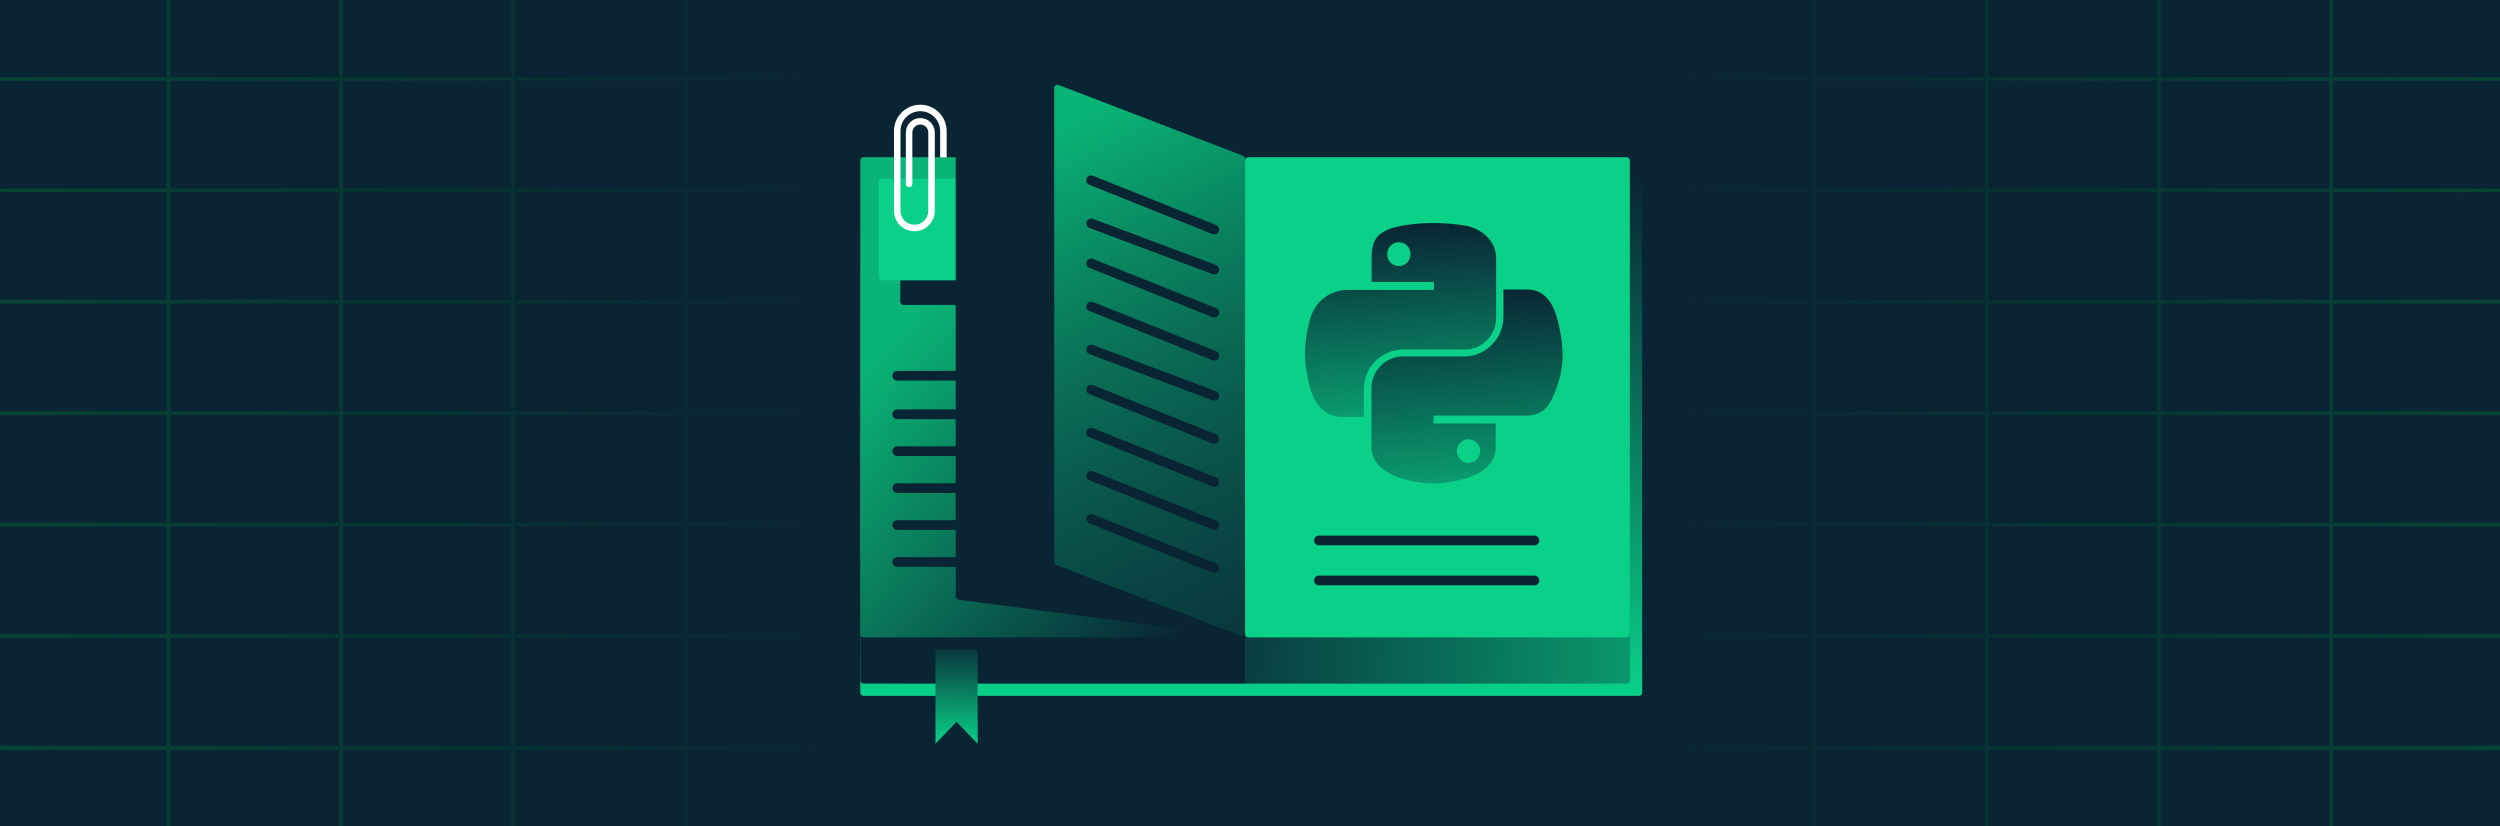 <?xml version="1.0" encoding="UTF-8"?> <svg xmlns="http://www.w3.org/2000/svg" width="1020" height="337" viewBox="0 0 1020 337" fill="none"><rect x="0" y="0" width="1020" height="337" fill="#808080" stroke="none"/><g clip-path="url(#clip0_1331_751)"><rect width="1020" height="337" fill="#092433"></rect><rect x="670" y="283.925" width="319" height="212.248" rx="1.324" transform="rotate(180 670 283.925)" fill="url(#paint0_linear_1331_751)"></rect><path d="M351 227.477C351 226.746 351.593 226.153 352.324 226.153H506.664C507.395 226.153 507.988 226.746 507.988 227.477V278.901H352.324C351.593 278.901 351 278.308 351 277.577V227.477Z" fill="url(#paint1_linear_1331_751)"></path><rect x="351" y="64.142" width="156.988" height="195.921" rx="1.324" fill="url(#paint2_linear_1331_751)"></rect><rect x="367.327" y="81.724" width="54.004" height="42.701" rx="1.324" fill="#092433"></rect><rect x="358.536" y="72.933" width="54.004" height="41.445" rx="1.324" fill="#0AD088"></rect><path d="M507.988 227.477C507.988 226.746 508.581 226.153 509.313 226.153H663.652C664.384 226.153 664.976 226.746 664.976 227.477V277.577C664.976 278.308 664.384 278.901 663.652 278.901H507.988V227.477Z" fill="url(#paint3_linear_1331_751)"></path><path d="M389.933 49.325C389.933 48.525 390.637 47.907 391.43 48.012L506.836 63.194C507.495 63.281 507.988 63.842 507.988 64.507V258.553C507.988 259.353 507.284 259.97 506.491 259.866L391.084 244.684C390.425 244.597 389.933 244.036 389.933 243.371V49.325Z" fill="#092433"></path><path d="M430.122 35.926C430.122 34.998 431.053 34.357 431.921 34.69L507.138 63.545C507.65 63.742 507.988 64.233 507.988 64.782V258.137C507.988 259.065 507.057 259.706 506.19 259.373L430.972 230.518C430.46 230.321 430.122 229.83 430.122 229.281V35.926Z" fill="url(#paint4_linear_1331_751)"></path><rect x="507.988" y="64.142" width="156.988" height="195.921" rx="1.324" fill="#0AD088"></rect><path d="M445.193 194.128L495.429 214.222" stroke="#092433" stroke-width="3.973" stroke-linecap="round"></path><path d="M445.193 211.711L495.429 231.805" stroke="#092433" stroke-width="3.973" stroke-linecap="round"></path><path d="M445.193 176.545L495.429 196.64" stroke="#092433" stroke-width="3.973" stroke-linecap="round"></path><path d="M445.193 158.962L495.429 179.057" stroke="#092433" stroke-width="3.973" stroke-linecap="round"></path><path d="M445.193 142.636L495.429 161.474" stroke="#092433" stroke-width="3.973" stroke-linecap="round"></path><path d="M445.193 125.053L495.429 145.148" stroke="#092433" stroke-width="3.973" stroke-linecap="round"></path><path d="M445.193 107.47L495.429 127.565" stroke="#092433" stroke-width="3.973" stroke-linecap="round"></path><path d="M445.193 91.144L495.429 109.982" stroke="#092433" stroke-width="3.973" stroke-linecap="round"></path><path d="M445.193 73.561L495.429 93.655" stroke="#092433" stroke-width="3.973" stroke-linecap="round"></path><path d="M366.071 153.311H405.004" stroke="#092433" stroke-width="3.973" stroke-linecap="round"></path><path d="M366.071 169.01H405.004" stroke="#092433" stroke-width="3.973" stroke-linecap="round"></path><path d="M366.071 184.081H405.004" stroke="#092433" stroke-width="3.973" stroke-linecap="round"></path><path d="M366.071 199.152H405.004" stroke="#092433" stroke-width="3.973" stroke-linecap="round"></path><path d="M366.071 214.222H405.004" stroke="#092433" stroke-width="3.973" stroke-linecap="round"></path><path d="M538.13 220.502H626.043" stroke="#092433" stroke-width="3.973" stroke-linecap="round"></path><path d="M538.13 236.829H626.043" stroke="#092433" stroke-width="3.973" stroke-linecap="round"></path><path d="M366.071 229.294H405.004" stroke="#092433" stroke-width="3.973" stroke-linecap="round"></path><path d="M369.591 75.068C369.591 75.8 370.184 76.392 370.915 76.392C371.646 76.392 372.239 75.8 372.239 75.068H369.591ZM383.585 62.886V64.21H386.234V62.886H383.585ZM366.071 53.467H364.747V86.031H366.071H367.395V53.467H366.071ZM380.065 86.031H381.389V54.065H380.065H378.741V86.031H380.065ZM370.915 54.065H369.591V75.068H370.915H372.239V54.065H370.915ZM384.909 62.886H386.234V53.843H384.909H383.585V62.886H384.909ZM384.909 53.843H386.234V53.467H384.909H383.585V53.843H384.909ZM375.49 49.49V48.165C372.232 48.165 369.591 50.807 369.591 54.065H370.915H372.239C372.239 52.269 373.695 50.814 375.49 50.814V49.49ZM380.065 54.065H381.389C381.389 50.807 378.748 48.165 375.49 48.165V49.49V50.814C377.285 50.814 378.741 52.269 378.741 54.065H380.065ZM373.068 93.028V94.352C377.664 94.352 381.389 90.626 381.389 86.031H380.065H378.741C378.741 89.164 376.201 91.703 373.068 91.703V93.028ZM366.071 86.031H364.747C364.747 90.626 368.472 94.352 373.068 94.352V93.028V91.703C369.935 91.703 367.395 89.164 367.395 86.031H366.071ZM375.49 44.047V42.723C369.557 42.723 364.747 47.533 364.747 53.467H366.071H367.395C367.395 48.996 371.019 45.372 375.49 45.372V44.047ZM375.49 44.047V45.372C379.961 45.372 383.585 48.996 383.585 53.467H384.909H386.234C386.234 47.533 381.424 42.723 375.49 42.723V44.047Z" fill="white"></path><path d="M381.673 303.421V265.018H398.888V303.421L390.28 294.516L381.673 303.421Z" fill="url(#paint5_linear_1331_751)"></path><path d="M584.478 90.997C580.134 91.017 575.985 91.389 572.335 92.038C561.582 93.947 559.63 97.942 559.63 105.31V115.04H585.041V118.283H559.63H550.093C542.708 118.283 536.242 122.743 534.219 131.227C531.886 140.952 531.782 147.02 534.219 157.174C536.025 164.733 540.339 170.118 547.724 170.118H556.461V158.454C556.461 150.027 563.718 142.594 572.335 142.594H597.716C604.782 142.594 610.422 136.749 610.422 129.62V105.31C610.422 98.391 604.612 93.193 597.716 92.038C593.351 91.308 588.822 90.977 584.478 90.997ZM570.736 98.823C573.361 98.823 575.504 101.012 575.504 103.703C575.504 106.384 573.361 108.553 570.736 108.553C568.102 108.553 565.968 106.384 565.968 103.703C565.968 101.012 568.102 98.823 570.736 98.823Z" fill="url(#paint6_linear_1331_751)"></path><path d="M613.409 118.124V129.375C613.409 138.097 606.007 145.439 597.567 145.439H572.237C565.299 145.439 559.557 151.372 559.557 158.314V182.439C559.557 189.306 565.533 193.344 572.237 195.314C580.264 197.673 587.962 198.099 597.567 195.314C603.951 193.467 610.246 189.751 610.246 182.439V172.783H584.917V169.565H610.246H622.926C630.296 169.565 633.042 164.428 635.605 156.719C638.253 148.783 638.14 141.15 635.605 130.969C633.784 123.639 630.305 118.124 622.926 118.124H613.409ZM599.163 179.221C601.791 179.221 603.921 181.373 603.921 184.034C603.921 186.705 601.791 188.877 599.163 188.877C596.543 188.877 594.404 186.705 594.404 184.034C594.404 181.373 596.543 179.221 599.163 179.221Z" fill="url(#paint7_linear_1331_751)"></path><path d="M1162.94 351.465H669.097V-14H1162.94V351.465ZM670.563 350H739.463V306.004H670.563V350ZM740.929 350H809.736V306.004H740.929V350ZM811.295 350H880.103V306.004H811.295V350ZM881.569 350H950.375V306.004H881.569V350ZM951.935 350H1020.74V306.004H951.935V350ZM1022.21 350H1091.11V306.004H1022.21V350ZM1092.57 350H1161.48V306.004H1092.57V350ZM670.563 304.231H739.463V260.235H670.563V304.231ZM740.929 304.231H809.736V260.235H740.929V304.231ZM811.295 304.231H880.103V260.235H811.295V304.231ZM881.569 304.231H950.375V260.235H881.569V304.231ZM951.935 304.231H1020.74V260.235H951.935V304.231ZM1022.21 304.231H1091.11V260.235H1022.21V304.231ZM1092.57 304.231H1161.48V260.235H1092.57V304.231ZM670.563 258.77H739.463V214.774H670.563V258.77ZM740.929 258.77H809.736V214.774H740.929V258.77ZM811.295 258.77H880.103V214.774H811.295V258.77ZM881.569 258.77H950.375V214.774H881.569V258.77ZM951.935 258.77H1020.74V214.774H951.935V258.77ZM1022.21 258.77H1091.11V214.774H1022.21V258.77ZM1092.57 258.77H1161.48V214.774H1092.57V258.77ZM670.563 213.309H739.463V169.312H670.563V213.309ZM740.929 213.309H809.736V169.312H740.929V213.309ZM811.295 213.309H880.103V169.312H811.295V213.309ZM881.569 213.309H950.375V169.312H881.569V213.309ZM951.935 213.309H1020.74V169.312H951.935V213.309ZM1022.21 213.309H1091.11V169.312H1022.21V213.309ZM1092.57 213.309H1161.48V169.312H1092.57V213.309ZM670.563 167.847H739.463V123.851H670.563V167.847ZM740.929 167.847H809.736V123.851H740.929V167.847ZM811.295 167.847H880.103V123.851H811.295V167.847ZM881.569 167.847H950.375V123.851H881.569V167.847ZM951.935 167.847H1020.74V123.851H951.935V167.847ZM1022.21 167.847H1091.11V123.851H1022.21V167.847ZM1092.57 167.847H1161.48V123.851H1092.57V167.847ZM670.563 122.385H739.463V78.39H670.563V122.385ZM740.929 122.385H809.736V78.39H740.929V122.385ZM811.295 122.385H880.103V78.39H811.295V122.385ZM881.569 122.385H950.375V78.39H881.569V122.385ZM951.935 122.385H1020.74V78.39H951.935V122.385ZM1022.21 122.385H1091.11V78.39H1022.21V122.385ZM1092.57 122.385H1161.48V78.39H1092.57V122.385ZM670.563 76.924H739.463V32.928H670.563V76.924ZM740.929 76.924H809.736V32.928H740.929V76.924ZM811.295 76.924H880.103V32.928H811.295V76.924ZM881.569 76.924H950.375V32.928H881.569V76.924ZM951.935 76.924H1020.74V32.928H951.935V76.924ZM1022.21 76.924H1091.11V32.927H1022.21V76.924ZM1092.57 76.924H1161.48V32.928H1092.57V76.924ZM670.563 -12.534V31.462H739.463V-12.534H670.563ZM740.929 31.462H809.736V-12.534H740.929V31.462ZM811.295 31.462H880.103V-12.534H811.295V31.462ZM881.569 31.462H950.375V-12.534H881.569V31.462ZM951.935 31.462H1020.74V-12.534H951.935V31.462ZM1022.21 31.462H1091.11V-12.534H1022.21V31.462ZM1092.57 31.462H1161.48V-12.534H1092.57V31.462Z" fill="url(#paint8_linear_1331_751)"></path><path d="M-143 351.465H350.844V-14H-143V351.465ZM349.378 350H280.478V306.004H349.378V350ZM279.012 350H210.205V306.004H279.012V350ZM208.646 350H139.839V306.004H208.646V350ZM138.373 350H69.565V306.004H138.373V350ZM68.007 350H-0.801V306.004H68.007V350ZM-2.267 350H-71.168V306.004H-2.267V350ZM-72.634 350H-141.535V306.004H-72.634V350ZM349.378 304.231H280.478V260.235H349.378V304.231ZM279.012 304.231H210.205V260.235H279.012V304.231ZM208.646 304.231H139.839V260.235H208.646V304.231ZM138.373 304.231H69.565V260.235H138.373V304.231ZM68.007 304.231H-0.801V260.235H68.007V304.231ZM-2.267 304.231H-71.168V260.235H-2.267V304.231ZM-72.634 304.231H-141.535V260.235H-72.634V304.231ZM349.378 258.77H280.478V214.774H349.378V258.77ZM279.012 258.77H210.205V214.774H279.012V258.77ZM208.646 258.77H139.839V214.774H208.646V258.77ZM138.373 258.77H69.565V214.774H138.373V258.77ZM68.007 258.77H-0.801V214.774H68.007V258.77ZM-2.267 258.77H-71.168V214.774H-2.267V258.77ZM-72.634 258.77H-141.535V214.774H-72.634V258.77ZM349.378 213.309H280.478V169.312H349.378V213.309ZM279.012 213.309H210.205V169.312H279.012V213.309ZM208.646 213.309H139.839V169.312H208.646V213.309ZM138.373 213.309H69.565V169.312H138.373V213.309ZM68.007 213.309H-0.801V169.312H68.007V213.309ZM-2.267 213.309H-71.168V169.312H-2.267V213.309ZM-72.634 213.309H-141.535V169.312H-72.634V213.309ZM349.378 167.847H280.478V123.851H349.378V167.847ZM279.012 167.847H210.205V123.851H279.012V167.847ZM208.646 167.847H139.839V123.851H208.646V167.847ZM138.373 167.847H69.565V123.851H138.373V167.847ZM68.007 167.847H-0.801V123.851H68.007V167.847ZM-2.267 167.847H-71.168V123.851H-2.267V167.847ZM-72.634 167.847H-141.535V123.851H-72.634V167.847ZM349.378 122.385H280.478V78.39H349.378V122.385ZM279.012 122.385H210.205V78.39H279.012V122.385ZM208.646 122.385H139.839V78.39H208.646V122.385ZM138.373 122.385H69.565V78.39H138.373V122.385ZM68.007 122.385H-0.801V78.39H68.007V122.385ZM-2.267 122.385H-71.168V78.39H-2.267V122.385ZM-72.634 122.385H-141.535V78.39H-72.634V122.385ZM349.378 76.924H280.478V32.928H349.378V76.924ZM279.012 76.924H210.205V32.928H279.012V76.924ZM208.646 76.924H139.839V32.928H208.646V76.924ZM138.373 76.924H69.565V32.928H138.373V76.924ZM68.007 76.924H-0.802V32.928H68.007V76.924ZM-2.267 76.924H-71.168V32.927H-2.267V76.924ZM-72.634 76.924H-141.535V32.928H-72.634V76.924ZM349.378 -12.534V31.462H280.478V-12.534H349.378ZM279.012 31.462H210.205V-12.534H279.012V31.462ZM208.646 31.462H139.839V-12.534H208.646V31.462ZM138.373 31.462H69.565V-12.534H138.373V31.462ZM68.007 31.462H-0.801V-12.534H68.007V31.462ZM-2.267 31.462H-71.168V-12.534H-2.267V31.462ZM-72.634 31.462H-141.535V-12.534H-72.634V31.462Z" fill="url(#paint9_linear_1331_751)"></path></g><defs><linearGradient id="paint0_linear_1331_751" x1="829.5" y1="283.925" x2="829.5" y2="496.173" gradientUnits="userSpaceOnUse"><stop stop-color="#0AD088"></stop><stop offset="1" stop-color="#092433"></stop></linearGradient><linearGradient id="paint1_linear_1331_751" x1="330.906" y1="325.998" x2="334.447" y2="276.032" gradientUnits="userSpaceOnUse"><stop stop-color="#0AD088"></stop><stop offset="1" stop-color="#092433"></stop></linearGradient><linearGradient id="paint2_linear_1331_751" x1="429.494" y1="64.142" x2="607.619" y2="223.036" gradientUnits="userSpaceOnUse"><stop stop-color="#0AB476"></stop><stop offset="0.711" stop-color="#092433"></stop></linearGradient><linearGradient id="paint3_linear_1331_751" x1="764.193" y1="272.622" x2="463.739" y2="259.299" gradientUnits="userSpaceOnUse"><stop stop-color="#0AD088"></stop><stop offset="1" stop-color="#092433"></stop></linearGradient><linearGradient id="paint4_linear_1331_751" x1="469.055" y1="34" x2="615.109" y2="351.811" gradientUnits="userSpaceOnUse"><stop stop-color="#0AB476"></stop><stop offset="1" stop-color="#092433" stop-opacity="0"></stop></linearGradient><linearGradient id="paint5_linear_1331_751" x1="390.818" y1="260.008" x2="390.242" y2="303.42" gradientUnits="userSpaceOnUse"><stop stop-color="#092433"></stop><stop offset="1" stop-color="#0AD088"></stop></linearGradient><linearGradient id="paint6_linear_1331_751" x1="571.426" y1="90.996" x2="579.029" y2="202.521" gradientUnits="userSpaceOnUse"><stop stop-color="#092433"></stop><stop offset="1" stop-color="#0AD088"></stop></linearGradient><linearGradient id="paint7_linear_1331_751" x1="598.553" y1="118.124" x2="606.157" y2="229.649" gradientUnits="userSpaceOnUse"><stop stop-color="#092433"></stop><stop offset="1" stop-color="#0AD088"></stop></linearGradient><linearGradient id="paint8_linear_1331_751" x1="1233.65" y1="-14" x2="661.235" y2="-14" gradientUnits="userSpaceOnUse"><stop offset="0.175" stop-color="#054F34"></stop><stop offset="0.979" stop-color="#054F34" stop-opacity="0"></stop></linearGradient><linearGradient id="paint9_linear_1331_751" x1="-213.708" y1="-14" x2="358.705" y2="-14" gradientUnits="userSpaceOnUse"><stop offset="0.175" stop-color="#054F34"></stop><stop offset="0.979" stop-color="#054F34" stop-opacity="0"></stop></linearGradient><clipPath id="clip0_1331_751"><rect width="1020" height="337" fill="white"></rect></clipPath></defs></svg> 